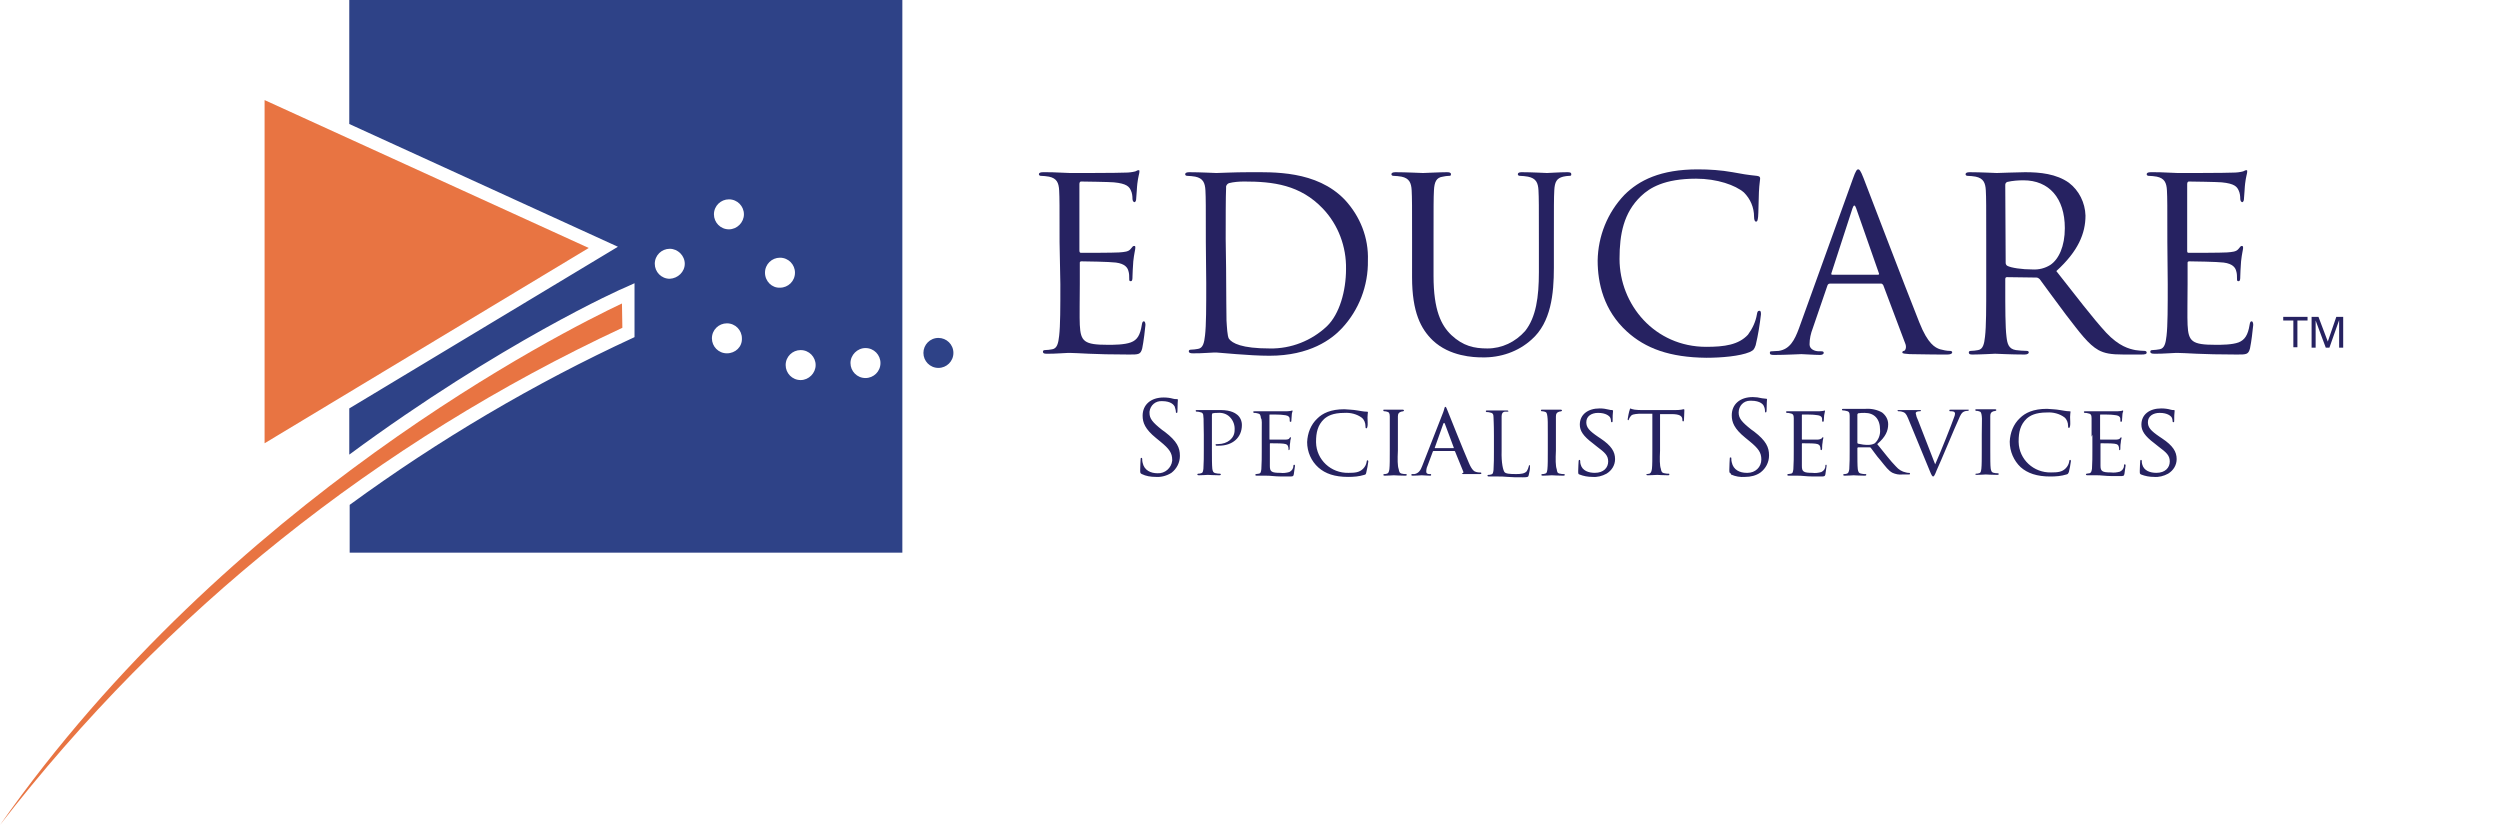 <?xml version="1.0" encoding="utf-8"?>
<!-- Generator: Adobe Illustrator 24.0.1, SVG Export Plug-In . SVG Version: 6.00 Build 0)  -->
<svg version="1.1" id="Layer_1" xmlns="http://www.w3.org/2000/svg" xmlns:xlink="http://www.w3.org/1999/xlink" x="0px" y="0px"
	 viewBox="0 0 617 203.6" style="enable-background:new 0 0 617 203.6;" xml:space="preserve">
<style type="text/css">
	.st0{fill-rule:evenodd;clip-rule:evenodd;fill:#2E4287;}
	.st1{fill:#E87442;}
	.st2{fill-rule:evenodd;clip-rule:evenodd;fill:#262261;}
	.st3{fill:#262261;}
</style>
<title>Educare-Specialist-Logo</title>
<path class="st0" d="M86.2,0v30.6l66.3,30.3l-66.3,39.9v11.4c37.4-27.6,67.5-41.1,68.2-41.3l2.2-1v13.3l-0.2,0.1
	c-24.7,11.4-48.2,25.3-70.1,41.3v11.8h136.4V0H86.2z M165.3,68.8c-2.1,0-3.7-1.7-3.7-3.7c0-2.1,1.7-3.7,3.7-3.7s3.7,1.7,3.7,3.7
	c0,0,0,0,0,0C169,67.1,167.3,68.7,165.3,68.8 M179.4,87.2c-2.1,0-3.7-1.7-3.7-3.7c0-2.1,1.7-3.7,3.7-3.7c2.1,0,3.7,1.7,3.7,3.7
	c0,0,0,0,0,0C183.2,85.6,181.5,87.2,179.4,87.2 M179.9,56.6c-2.1,0-3.7-1.7-3.7-3.7c0-2.1,1.7-3.7,3.7-3.7c2.1,0,3.7,1.7,3.7,3.7
	c0,0,0,0,0,0C183.6,54.9,181.9,56.6,179.9,56.6 M188.8,67.3c0-2.1,1.7-3.7,3.7-3.7c2.1,0,3.7,1.7,3.7,3.7c0,2.1-1.7,3.7-3.7,3.7
	c0,0,0,0,0,0C190.5,71.1,188.8,69.4,188.8,67.3 M197.6,93.8c-2.1,0-3.7-1.7-3.7-3.7c0-2.1,1.7-3.7,3.7-3.7c2.1,0,3.7,1.7,3.7,3.7
	c0,0,0,0,0,0C201.3,92.1,199.6,93.8,197.6,93.8 M213.6,93.3c-2.1,0-3.7-1.7-3.7-3.7s1.7-3.7,3.7-3.7c2.1,0,3.7,1.7,3.7,3.7
	C217.3,91.7,215.6,93.3,213.6,93.3C213.6,93.3,213.6,93.3,213.6,93.3 M235.3,87.1c0,2.1-1.7,3.7-3.7,3.7c-2.1,0-3.7-1.7-3.7-3.7
	c0-2,1.6-3.7,3.7-3.7C233.6,83.4,235.3,85,235.3,87.1L235.3,87.1"/>
<polygon class="st1" points="65.3,24.7 65.3,109.4 145.3,61.2 "/>
<path class="st1" d="M153.5,74.9C139.1,81.7,56.4,123.2,0,203.6C40.7,151,93.3,109,153.6,80.9L153.5,74.9z"/>
<path class="st2" d="M281.8,117c-0.4-0.2-0.4-0.3-0.4-1c0-1.3,0.1-2.3,0.1-2.6c0-0.4,0.1-0.4,0.2-0.4c0.1,0,0.2,0.1,0.2,0.3
	c0,0.3,0,0.6,0.1,0.9c0.4,1.9,2,2.6,3.7,2.6c1.8,0.1,3.4-1.3,3.6-3.1c0-0.1,0-0.2,0-0.2c0-1.7-0.7-2.7-2.9-4.5l-1.1-0.9
	c-2.7-2.2-3.3-3.8-3.3-5.5c0-2.7,2-4.5,5.2-4.5c0.8,0,1.6,0.1,2.3,0.3c0.3,0.1,0.6,0.1,0.9,0.1c0.2,0,0.3,0,0.3,0.2s-0.1,1-0.1,2.6
	c0,0.4,0,0.6-0.2,0.6c-0.2,0-0.2-0.1-0.2-0.3c0-0.4-0.2-0.9-0.3-1.3c-0.2-0.3-0.8-1.3-3.1-1.3c-1.6-0.1-2.9,1-3.1,2.6
	c0,0.1,0,0.2,0,0.3c0,1.4,0.7,2.3,3.1,4.2l0.7,0.5c3,2.3,3.7,3.9,3.7,5.9c0,1.7-0.8,3.2-2.1,4.2c-1.1,0.7-2.5,1.1-3.8,1
	C284,117.7,282.8,117.5,281.8,117 M297.1,107.3v3.8c0,1.5,0,3.1-0.1,4.6c-0.1,0.6-0.1,1-0.6,1.1c-0.2,0.1-0.4,0.1-0.7,0.1
	c-0.1,0-0.2,0.1-0.2,0.2c0,0,0,0,0,0c0,0.1,0.1,0.2,0.4,0.2c0.7,0,2.1-0.1,2.2-0.1s1.6,0.1,2.8,0.1c0.3,0,0.4-0.1,0.4-0.2
	c0-0.1-0.1-0.2-0.2-0.2c0,0,0,0,0,0c-0.3,0-0.7,0-1-0.1c-0.7-0.1-0.8-0.5-0.9-1.1c-0.1-0.9-0.1-2.6-0.1-4.6v-8.7
	c0-0.2,0.1-0.4,0.2-0.4c0.4-0.1,0.8-0.1,1.2-0.1c1.1-0.1,2.2,0.2,3,1c0.9,0.9,1.3,2.1,1.2,3.3c0,1.9-1.7,3.4-4.1,3.4
	c-0.5,0-0.6,0-0.6,0.2c0,0.1,0.1,0.2,0.2,0.2h0.6c3.4,0,5.7-2,5.7-5.1c0-1-0.4-1.9-1.1-2.5c-0.4-0.3-1.4-1.2-4.2-1.2
	c-1,0-2.7,0-3.1,0c-0.2,0-1.6,0-2.6,0c-0.3,0-0.4,0-0.4,0.2c0,0.1,0.1,0.2,0.2,0.2c0.3,0,0.5,0,0.8,0.1c0.7,0.1,0.9,0.4,0.9,1.2
	C297.1,103.5,297,104.1,297.1,107.3 M311.4,107.4v3.8c0,1.5,0,3.1-0.1,4.6c-0.1,0.6-0.1,1-0.6,1.1c-0.2,0-0.5,0.1-0.7,0.1
	c-0.1,0-0.2,0.1-0.2,0.2c0,0,0,0,0,0c0,0.1,0.1,0.2,0.4,0.2c0.2,0,0.8,0,1.3,0c0.4,0,0.9,0,1,0c0.3,0,0.9,0,1.8,0.1s2.2,0.1,3.8,0.1
	c0.9,0,1.1,0,1.2-0.5c0.1-0.7,0.2-1.4,0.3-2.1c0-0.1,0-0.3-0.2-0.3c-0.1,0-0.2,0.1-0.2,0.3c0,0.7-0.4,1.2-1,1.5
	c-0.7,0.2-1.5,0.3-2.2,0.2c-2.2,0-2.6-0.3-2.6-1.7c0-0.4,0-2.9,0-3.6v-1.8c0-0.1,0-0.2,0.1-0.2c0.4,0,2.7,0,3.3,0.1
	c0.9,0.1,1,0.4,1.1,0.7c0.1,0.2,0.1,0.5,0.1,0.7c0,0.1,0,0.2,0.1,0.2s0.2-0.2,0.2-0.4s0-1,0.1-1.4c0-0.4,0.1-0.8,0.2-1.2
	c0-0.1,0-0.2-0.1-0.2s-0.2,0.1-0.3,0.3s-0.5,0.3-1.1,0.3s-3.4,0-3.7,0c-0.1,0-0.1-0.1-0.1-0.2v-5.8c0-0.1,0-0.2,0.1-0.2
	c0.3,0,2.8,0,3.2,0.1c1.2,0.1,1.4,0.3,1.6,0.6c0.1,0.2,0.1,0.5,0.1,0.8c0,0.2,0,0.3,0.2,0.3c0.2,0,0.2-0.1,0.2-0.2
	c0-0.3,0.1-1.2,0.1-1.4c0-0.6,0.2-0.9,0.2-1s0-0.2-0.1-0.2c-0.1,0-0.2,0.1-0.3,0.1s-0.6,0.1-1,0.1c-0.4,0-5.1,0-5.3,0s-1.5,0-2.6,0
	c-0.3,0-0.4,0-0.4,0.2c0,0.1,0.1,0.2,0.2,0.2c0.3,0,0.5,0,0.8,0.1c0.7,0.1,0.8,0.4,0.9,1.2C311.5,103.6,311.4,104.1,311.4,107.4
	 M325.4,115.4c1.7,1.5,4,2.3,7.3,2.3c1.4,0,2.7-0.1,4-0.5c0.4-0.1,0.4-0.2,0.5-0.6c0.2-0.9,0.4-1.8,0.5-2.7c0-0.2-0.1-0.3-0.2-0.3
	c-0.1,0-0.2,0.1-0.2,0.3c-0.1,0.7-0.4,1.3-0.9,1.8c-0.9,0.9-2,1-3.6,1c-4.3,0.1-7.9-3.2-8-7.5c0-0.1,0-0.1,0-0.2
	c0-2.2,0.4-4.1,2-5.6c0.8-0.7,2.1-1.5,5-1.5c1.5-0.1,3.1,0.3,4.3,1.2c0.6,0.5,0.9,1.3,0.9,2.1c0,0.3,0,0.5,0.2,0.5
	c0.2,0,0.2-0.1,0.3-0.5s0-1.5,0-2.2s0.1-1,0.1-1.2s-0.1-0.2-0.3-0.2c-0.8,0-1.5-0.2-2.3-0.3c-1.1-0.2-2.1-0.2-3.2-0.3
	c-3.4,0-5.4,1-6.7,2.3c-1.6,1.5-2.4,3.6-2.5,5.8C322.6,111.5,323.6,113.8,325.4,115.4 M345,111.2v-3.8c0-3.3,0-3.9,0-4.6
	s0.2-1,0.8-1.2c0.2,0,0.4-0.1,0.5-0.1c0.1,0,0.2-0.1,0.2-0.2c0-0.1-0.1-0.2-0.4-0.2c-0.7,0-2.1,0-2.2,0s-1.5,0-2.2,0
	c-0.3,0-0.3,0-0.3,0.2c0,0.1,0.1,0.2,0.2,0.2c0.2,0,0.4,0,0.7,0.1c0.5,0.1,0.7,0.4,0.7,1.2s0,1.3,0,4.6v3.8c0,2.1,0,3.7-0.1,4.6
	c-0.1,0.6-0.2,1-0.6,1.1c-0.2,0.1-0.5,0.1-0.7,0.1c-0.1,0-0.2,0.1-0.2,0.2c0,0,0,0,0,0c0,0.1,0.1,0.2,0.4,0.2c0.7,0,2.1-0.1,2.2-0.1
	s1.5,0.1,2.8,0.1c0.3,0,0.4-0.1,0.4-0.2c0-0.1-0.1-0.2-0.2-0.2c0,0,0,0,0,0c-0.3,0-0.7,0-1-0.1c-0.6-0.1-0.7-0.5-0.8-1.1
	C344.9,115,344.9,113.3,345,111.2 M358.5,110.6h-4.3c-0.1,0-0.1,0-0.1-0.1l2.1-5.9c0.1-0.3,0.3-0.3,0.4,0l2.2,5.9
	c0,0.1,0,0.1-0.1,0.1 M356.2,101.7L351,115c-0.4,1.1-0.9,1.8-1.9,2c-0.2,0-0.5,0-0.6,0c-0.1,0-0.2,0.1-0.2,0.2
	c0,0.1,0.1,0.2,0.4,0.2c0.9,0,2-0.1,2.2-0.1c0.2,0,1.5,0.1,2,0.1c0.2,0,0.3,0,0.3-0.2s0-0.2-0.2-0.2h-0.2c-0.4,0-0.8-0.1-0.8-0.6
	c0-0.5,0.1-1,0.3-1.4l1.3-3.5c0-0.1,0.1-0.2,0.2-0.2h5.1c0.1,0,0.1,0,0.2,0.1l2,4.9c0.1,0.2,0.1,0.4-0.1,0.5c0,0,0,0-0.1,0
	c-0.1,0-0.1,0-0.1,0.1s0.4,0.1,0.8,0.1c1.5,0,3.2,0,3.5,0s0.5,0,0.5-0.2s-0.2-0.2-0.3-0.2c-0.3,0-0.6,0-0.9-0.1
	c-0.5-0.1-1.1-0.4-1.9-2.3c-1.4-3.2-4.9-12-5.3-13c-0.2-0.5-0.3-0.8-0.5-0.8S356.5,100.9,356.2,101.7 M370.6,111.2v-3.8
	c0-3.3,0-3.9,0-4.6s0.2-1.1,0.8-1.2h0.7c0.1,0,0.2-0.1,0.2-0.1s-0.1-0.2-0.3-0.2c-0.7,0-2.3,0-2.4,0c-0.1,0-1.5,0-2.5,0
	c-0.3,0-0.4,0-0.4,0.2c0,0.1,0.1,0.2,0.2,0.2c0.3,0,0.5,0,0.8,0.1c0.7,0.1,0.9,0.4,0.9,1.2s0.1,1.3,0.1,4.6v3.8c0,1.5,0,3.1-0.1,4.6
	c-0.1,0.6-0.1,1-0.6,1.1c-0.2,0.1-0.5,0.1-0.7,0.1c-0.1,0-0.2,0.1-0.2,0.2c0,0,0,0,0,0c0,0.1,0.1,0.2,0.4,0.2s0.8,0,1.3,0
	s0.8,0,0.9,0c0.7,0,1.4,0,2.4,0.1s2.3,0.1,3.8,0.1c1.2,0,1.3-0.1,1.4-0.6c0.2-0.7,0.3-1.4,0.3-2.1c0-0.2,0-0.3-0.1-0.3
	s-0.2,0.1-0.2,0.3c-0.1,0.4-0.3,0.9-0.5,1.2c-0.5,0.6-1.5,0.7-2.6,0.7c-1.7,0-2.6-0.1-2.9-0.5S370.5,114.4,370.6,111.2 M384,111.2
	v-3.8c0-3.3,0-3.9,0-4.6s0.2-1,0.8-1.2c0.2,0,0.4-0.1,0.5-0.1c0.1,0,0.2-0.1,0.2-0.2c0-0.1-0.1-0.2-0.4-0.2c-0.7,0-2.1,0-2.2,0
	c-0.1,0-1.5,0-2.2,0c-0.3,0-0.4,0-0.4,0.2c0,0.1,0.1,0.2,0.2,0.2c0.2,0,0.4,0,0.7,0.1c0.5,0.1,0.6,0.4,0.7,1.2s0.1,1.3,0.1,4.6v3.8
	c0,2.1,0,3.7-0.1,4.6c-0.1,0.6-0.1,1-0.6,1.1c-0.2,0.1-0.5,0.1-0.7,0.1c-0.1,0-0.2,0.1-0.2,0.2c0,0,0,0,0,0c0,0.1,0.1,0.2,0.4,0.2
	c0.7,0,2.1-0.1,2.2-0.1s1.5,0.1,2.8,0.1c0.3,0,0.4-0.1,0.4-0.2c0-0.1-0.1-0.2-0.2-0.2c0,0,0,0,0,0c-0.3,0-0.7,0-1-0.1
	c-0.7-0.1-0.7-0.5-0.8-1.1C383.9,115,383.9,113.3,384,111.2 M389.8,117.1c1,0.4,2.1,0.6,3.2,0.6c1.2,0.1,2.4-0.2,3.5-0.8
	c1.3-0.8,2.1-2.1,2.1-3.6c0-1.8-0.9-3.3-3.6-5.1l-0.6-0.4c-2.2-1.5-2.9-2.3-2.9-3.6c0-1.5,1.3-2.3,2.9-2.3c2,0,2.7,0.8,2.9,1
	c0.2,0.3,0.3,0.7,0.3,1c0,0.2,0,0.3,0.2,0.3c0.2,0,0.2-0.1,0.2-0.5c0-0.8,0-1.5,0.1-2.3c0-0.1-0.1-0.2-0.2-0.2c-0.3,0-0.5,0-0.8-0.1
	c-0.8-0.2-1.5-0.3-2.3-0.3c-2.9,0-4.9,1.5-4.9,4c0,1.5,0.8,2.8,3.2,4.6l1,0.8c2,1.5,2.8,2.2,2.8,3.7s-1.1,2.8-3.3,2.8
	c-1.5,0-3.1-0.5-3.5-2.1c-0.1-0.3-0.1-0.5-0.1-0.8c0-0.2-0.1-0.3-0.2-0.3s-0.2,0.1-0.2,0.4c0,0.4-0.1,1.2-0.1,2.3
	C389.5,116.9,389.5,117,389.8,117.1 M409.7,111.2v-9l2.8,0c2.1,0,2.6,0.5,2.7,1.2v0.2c0,0.3,0.1,0.4,0.2,0.4c0.1,0,0.2-0.1,0.2-0.3
	s0.1-1.8,0.1-2.4c0-0.1,0-0.3-0.1-0.3c-0.1,0-0.3,0-0.6,0.1c-0.5,0.1-1.1,0.1-1.6,0.1h-8.3c-0.3,0-1.1,0-1.7-0.1
	c-0.3-0.1-0.7-0.1-1-0.3c-0.1,0-0.2,0.3-0.2,0.4c-0.1,0.1-0.5,2.1-0.5,2.3c0,0.1,0.1,0.2,0.1,0.2c0.1,0,0.2,0,0.2-0.2
	c0.1-0.2,0.2-0.5,0.4-0.7c0.3-0.5,0.8-0.6,2.2-0.7l3.2,0v9c0,2.1,0,3.7-0.1,4.6c-0.1,0.6-0.2,1-0.6,1.2c-0.2,0-0.4,0.1-0.6,0.1
	c-0.1,0-0.2,0.1-0.2,0.1c0,0,0,0,0,0c0,0.1,0.1,0.2,0.4,0.2c0.6,0,2.2-0.1,2.3-0.1c0.1,0,1.5,0.1,2.7,0.1c0.2,0,0.3-0.1,0.3-0.2
	s0-0.2-0.2-0.2c-0.3,0-0.7,0-1-0.1c-0.7-0.1-0.8-0.5-0.9-1.1C409.6,114.9,409.6,113.3,409.7,111.2 M427.2,117.1
	c1.1,0.5,2.3,0.7,3.5,0.6c1.3,0,2.7-0.3,3.8-1.1c1.3-1,2.1-2.5,2.1-4.2c0-2-0.7-3.6-3.7-5.9l-0.7-0.5c-2.4-1.9-3.1-2.8-3.1-4.2
	c0-1.6,1.2-2.9,2.8-2.9c0.1,0,0.2,0,0.3,0c2.3,0,3,1,3.1,1.3c0.2,0.4,0.3,0.8,0.3,1.3c0,0.2,0.1,0.3,0.2,0.3s0.2-0.2,0.2-0.6
	c0-1.7,0.1-2.5,0.1-2.6s0-0.2-0.3-0.2c-0.3,0-0.6-0.1-0.9-0.1c-0.8-0.2-1.6-0.3-2.3-0.3c-3.2,0-5.2,1.8-5.2,4.5
	c0,1.7,0.6,3.3,3.3,5.5l1.1,0.9c2.2,1.8,2.9,2.8,2.9,4.5c0,1.9-1.5,3.3-3.4,3.3c-0.1,0-0.2,0-0.2,0c-1.7,0-3.3-0.7-3.7-2.6
	c-0.1-0.3-0.1-0.6-0.1-0.9c0-0.2,0-0.3-0.2-0.3s-0.2,0.1-0.2,0.4s-0.1,1.4-0.1,2.6c0,0.7,0,0.8,0.4,1 M442.7,107.4v3.8
	c0,1.5,0,3.1-0.1,4.6c-0.1,0.6-0.1,1-0.6,1.1c-0.2,0-0.5,0.1-0.7,0.1c-0.1,0-0.2,0.1-0.2,0.2c0,0.1,0.1,0.2,0.4,0.2
	c0.2,0,0.9,0,1.3,0s0.9,0,0.9,0c0.3,0,0.9,0,1.8,0.1c0.9,0.1,2.2,0.1,3.8,0.1c0.8,0,1.1,0,1.2-0.5c0.1-0.7,0.2-1.4,0.3-2.1
	c0-0.1,0-0.3-0.1-0.3c-0.2,0-0.2,0.1-0.2,0.3c0,0.7-0.4,1.2-1,1.5c-0.7,0.2-1.5,0.3-2.2,0.2c-2.2,0-2.6-0.3-2.6-1.7
	c0-0.4,0-2.9,0-3.6v-1.8c0-0.1,0-0.2,0.1-0.2c0.4,0,2.7,0,3.3,0.1c0.8,0.1,1,0.4,1.1,0.7c0.1,0.2,0.1,0.5,0.1,0.7
	c0,0.1,0.1,0.2,0.2,0.2c0.1,0,0.2-0.2,0.2-0.4s0-1,0.1-1.4c0-0.4,0.1-0.8,0.2-1.2c0-0.1,0-0.2-0.1-0.2c-0.1,0-0.2,0.1-0.3,0.3
	c-0.2,0.1-0.5,0.3-1.1,0.3c-0.5,0-3.4,0-3.7,0c-0.1,0-0.1-0.1-0.1-0.2v-5.8c0-0.1,0-0.2,0.1-0.2c0.3,0,2.8,0,3.2,0.1
	c1.2,0.1,1.4,0.3,1.6,0.6c0.1,0.2,0.1,0.5,0.1,0.8c0,0.2,0.1,0.3,0.2,0.3s0.2-0.1,0.2-0.2c0-0.3,0.1-1.2,0.1-1.4
	c0.1-0.6,0.2-0.9,0.2-1s0-0.2-0.1-0.2c-0.1,0-0.2,0.1-0.3,0.1c-0.2,0-0.6,0.1-1,0.1c-0.4,0-5.1,0-5.3,0s-1.6,0-2.6,0
	c-0.2,0-0.3,0-0.3,0.2c0,0.1,0.1,0.2,0.2,0.2c0.3,0,0.5,0,0.8,0.1c0.7,0.1,0.9,0.4,0.9,1.2C442.7,103.6,442.7,104.1,442.7,107.4
	 M458.4,109.2v-6.9c0-0.1,0.1-0.2,0.2-0.3c0.5-0.1,1.1-0.1,1.6-0.1c2.4,0,3.8,1.5,3.8,4.2c0.1,1.2-0.4,2.5-1.3,3.3
	c-0.5,0.3-1.1,0.4-1.7,0.4c-0.8,0-1.6-0.1-2.4-0.3C458.5,109.5,458.4,109.4,458.4,109.2 M456.5,107.4v3.8c0,1.5,0,3.1-0.1,4.6
	c-0.1,0.6-0.2,1-0.6,1.1c-0.2,0.1-0.5,0.1-0.7,0.1c-0.1,0-0.2,0.1-0.2,0.2c0,0,0,0,0,0c0,0.1,0.1,0.2,0.4,0.2c0.7,0,2.2-0.1,2.2-0.1
	c0,0,1.5,0.1,2.7,0.1c0.3,0,0.4-0.1,0.4-0.2s0-0.2-0.2-0.2c-0.3,0-0.7,0-1-0.1c-0.7-0.1-0.8-0.5-0.9-1.1c-0.1-0.9-0.1-2.5-0.1-4.6
	v-0.6c0-0.1,0.1-0.2,0.2-0.2l2.8,0c0.1,0,0.2,0,0.3,0.1c0.5,0.6,1.4,2,2.4,3.1c1.3,1.6,2,2.6,3,3.1c0.7,0.3,1.5,0.5,2.4,0.4h1.4
	c0.4,0,0.5,0,0.5-0.2c0-0.1-0.1-0.2-0.2-0.2c-0.3,0-0.5,0-0.8-0.1c-1-0.2-1.8-0.7-2.5-1.5c-1.3-1.3-2.8-3.3-4.6-5.5
	c2.1-1.8,2.7-3.3,2.7-4.9c0-1.2-0.6-2.2-1.5-2.9c-1.2-0.7-2.7-1-4.1-0.9c-0.7,0-2.5,0-2.8,0c-0.2,0-1.6,0-2.6,0
	c-0.3,0-0.4,0-0.4,0.2c0,0.1,0.1,0.2,0.2,0.2c0.3,0,0.5,0,0.8,0.1c0.7,0.1,0.9,0.4,0.9,1.2S456.5,104.1,456.5,107.4 M477.6,114.6
	l-4.2-10.8c-0.3-0.6-0.5-1.2-0.6-1.8c0-0.2,0.1-0.3,0.3-0.4c0.3-0.1,0.5-0.1,0.8-0.1c0.1,0,0.2-0.1,0.2-0.2c0,0,0,0,0,0
	c0-0.1-0.2-0.1-0.6-0.1c-0.9,0-1.8,0-2,0c-0.2,0-1.5,0-2.6,0c-0.3,0-0.6,0-0.6,0.1c0,0.1,0.1,0.2,0.2,0.2c0,0,0,0,0,0
	c0.3,0,0.6,0,0.9,0.1c0.7,0.2,1,0.4,1.5,1.6l5.4,13.1c0.4,1,0.6,1.3,0.8,1.3s0.4-0.3,0.9-1.6c0.5-1.1,1.5-3.4,2.8-6.5
	c1.1-2.6,2.2-5.2,2.5-5.8c0.6-1.5,0.9-1.8,1.2-2c0.3-0.2,0.7-0.3,1.1-0.3c0.2,0,0.3-0.1,0.3-0.2s-0.1-0.1-0.4-0.1
	c-0.6,0-1.6,0-1.7,0c-0.3,0-1.3,0-2.2,0c-0.4,0-0.5,0-0.5,0.2s0.1,0.2,0.3,0.2c0.3,0,0.5,0,0.8,0.1c0.2,0.1,0.3,0.3,0.3,0.5
	c0,0.3-0.1,0.5-0.2,0.8C481.8,104.4,478.9,111.7,477.6,114.6 M491.2,111.1v-3.8c0-3.3,0-3.9,0-4.6s0.2-1,0.8-1.2
	c0.2,0,0.4-0.1,0.5-0.1c0.1,0,0.2-0.1,0.2-0.2c0-0.1-0.1-0.2-0.4-0.2c-0.7,0-2.1,0-2.2,0s-1.5,0-2.2,0c-0.3,0-0.4,0-0.4,0.2
	c0,0.1,0.1,0.2,0.2,0.2c0.2,0,0.5,0,0.7,0.1c0.5,0.1,0.6,0.4,0.7,1.2s0,1.3,0,4.6v3.8c0,2.1,0,3.7-0.1,4.6c-0.1,0.6-0.1,1-0.6,1.1
	c-0.2,0.1-0.5,0.1-0.7,0.1c-0.1,0-0.2,0.1-0.2,0.1c0,0,0,0,0,0c0,0.1,0.1,0.2,0.4,0.2c0.7,0,2-0.1,2.2-0.1s1.5,0.1,2.8,0.1
	c0.3,0,0.4-0.1,0.4-0.2c0-0.1-0.1-0.2-0.2-0.2c0,0,0,0,0,0c-0.3,0-0.7,0-1-0.1c-0.6-0.1-0.7-0.5-0.8-1.1
	C491.2,114.8,491.2,113.2,491.2,111.1 M498.7,115.3c1.7,1.5,4,2.3,7.3,2.3c1.4,0,2.7-0.1,4-0.5c0.4-0.1,0.4-0.2,0.6-0.6
	c0.2-0.9,0.4-1.8,0.5-2.7c0-0.2-0.1-0.3-0.2-0.3s-0.2,0.1-0.2,0.3c-0.1,0.7-0.4,1.3-0.9,1.8c-0.9,0.9-2,1-3.6,1
	c-4.3,0.1-7.9-3.2-8-7.5c0-0.1,0-0.1,0-0.2c0-2.2,0.4-4.1,2-5.6c0.8-0.7,2.1-1.5,5-1.5c1.5-0.1,3.1,0.3,4.3,1.2
	c0.6,0.5,0.9,1.3,0.9,2.1c0,0.3,0,0.5,0.2,0.5s0.2-0.1,0.3-0.5s0-1.5,0-2.2s0.1-1,0.1-1.2s0-0.2-0.3-0.2c-0.8,0-1.5-0.2-2.3-0.3
	c-1.1-0.2-2.1-0.2-3.2-0.3c-3.4,0-5.4,1-6.7,2.3c-1.6,1.5-2.4,3.6-2.5,5.8C496,111.4,497,113.7,498.7,115.3 M516.4,107.3v3.8
	c0,1.5,0,3.1-0.1,4.6c-0.1,0.6-0.2,1-0.6,1.1c-0.2,0-0.5,0.1-0.7,0.1c-0.1,0-0.2,0.1-0.2,0.2c0,0,0,0,0,0c0,0.1,0.1,0.2,0.4,0.2
	c0.2,0,0.9,0,1.3,0s0.9,0,1,0c0.3,0,0.9,0,1.8,0.1c0.9,0.1,2.2,0.1,3.8,0.1c0.9,0,1.1,0,1.2-0.5c0.1-0.7,0.2-1.4,0.3-2.1
	c0-0.1,0-0.3-0.2-0.3s-0.2,0.1-0.2,0.3c0,0.7-0.4,1.2-1,1.5c-0.7,0.2-1.5,0.3-2.2,0.2c-2.2,0-2.6-0.3-2.6-1.7c0-0.4,0-2.9,0-3.6
	v-1.7c0-0.1,0-0.2,0.1-0.2c0.4,0,2.7,0,3.3,0.1c0.9,0.1,1,0.4,1.1,0.7c0.1,0.2,0.1,0.5,0.1,0.7c0,0.1,0,0.2,0.1,0.2
	c0.2,0,0.2-0.2,0.2-0.4s0-1,0.1-1.4c0-0.4,0.1-0.8,0.2-1.2c0-0.1-0.1-0.2-0.1-0.2s-0.2,0.1-0.3,0.3s-0.6,0.3-1.1,0.3
	c-0.5,0-3.4,0-3.7,0c-0.1,0-0.1-0.1-0.1-0.2v-5.8c0-0.1,0-0.2,0.1-0.2c0.3,0,2.8,0,3.2,0.1c1.2,0.1,1.4,0.3,1.6,0.6
	c0.1,0.2,0.1,0.5,0.1,0.8c0,0.2,0,0.3,0.2,0.3c0.1,0,0.2-0.1,0.2-0.2c0-0.3,0.1-1.2,0.1-1.4c0-0.6,0.2-0.9,0.2-1s0-0.2-0.1-0.2
	s-0.2,0.1-0.3,0.1s-0.6,0.1-1,0.1s-5.1,0-5.3,0c-0.1,0-1.6,0-2.6,0c-0.3,0-0.4,0-0.4,0.2c0,0.1,0.1,0.2,0.2,0.2c0.3,0,0.5,0,0.8,0.1
	c0.7,0.1,0.9,0.4,0.9,1.2s0,1.3,0,4.6 M528.4,117.1c1,0.4,2.1,0.6,3.2,0.6c1.2,0.1,2.4-0.2,3.5-0.8c1.3-0.8,2.1-2.1,2.1-3.6
	c0-1.8-0.9-3.3-3.6-5.1l-0.6-0.4c-2.2-1.5-2.9-2.3-2.9-3.6c0-1.5,1.3-2.3,2.9-2.3c2,0,2.7,0.8,2.9,1c0.2,0.3,0.3,0.7,0.3,1
	c0,0.2,0,0.3,0.2,0.3s0.2-0.1,0.2-0.5c0-0.8,0-1.5,0.1-2.3c0-0.1,0-0.2-0.2-0.2c-0.3,0-0.5,0-0.8-0.1c-0.7-0.2-1.5-0.3-2.3-0.3
	c-2.9,0-4.9,1.5-4.9,4c0,1.5,0.8,2.8,3.2,4.6l1,0.8c2,1.5,2.8,2.2,2.8,3.7s-1.1,2.8-3.3,2.8c-1.5,0-3.1-0.5-3.5-2.1
	c-0.1-0.3-0.1-0.5-0.1-0.8c0-0.2-0.1-0.3-0.2-0.3s-0.2,0.1-0.2,0.4c0,0.4-0.1,1.2-0.1,2.3C528.1,116.9,528.1,116.9,528.4,117.1"/>
<path class="st2" d="M261.5,59.8c0-9.2,0-10.9-0.1-12.8c-0.1-1.9-0.6-3-2.5-3.4c-0.7-0.1-1.3-0.2-2-0.2c-0.2,0-0.5-0.1-0.5-0.4
	s0.3-0.5,1-0.5c1.4,0,3,0,4.3,0.1l2.4,0.1c0.4,0,12.2,0,13.6-0.1c0.9,0,1.7-0.1,2.5-0.3c0.3-0.1,0.5-0.3,0.8-0.3
	c0.3,0,0.2,0.2,0.2,0.5s-0.3,1.1-0.5,2.8c-0.1,0.6-0.2,3.2-0.3,3.9c0,0.3-0.2,0.7-0.4,0.7c-0.2,0-0.5-0.3-0.5-0.8
	c0-0.7-0.1-1.5-0.4-2.1c-0.4-0.9-1-1.7-4.2-2c-1-0.1-7.5-0.2-8.1-0.2c-0.2,0-0.4,0.2-0.4,0.6v16.4c0,0.4,0.1,0.6,0.4,0.6
	c0.8,0,8,0,9.4-0.1c1.4-0.1,2.3-0.2,2.8-0.8s0.6-0.8,0.9-0.8s0.3,0.1,0.3,0.5s-0.3,1.4-0.5,3.3c-0.1,1.2-0.2,3.4-0.2,3.8
	s0,1.1-0.4,1.1c-0.4,0-0.4-0.2-0.4-0.5c0-0.7,0-1.4-0.2-2c-0.2-0.8-0.8-1.8-3.1-2.1c-1.6-0.2-7.5-0.3-8.5-0.3
	c-0.2,0-0.4,0.1-0.4,0.3c0,0,0,0,0,0.1v5.2c0,2-0.1,8.9,0,10.1c0.2,4.1,1.1,4.9,6.9,4.9c1.5,0,4.1,0,5.7-0.6s2.3-1.8,2.7-4.3
	c0.1-0.6,0.2-0.9,0.5-0.9c0.3,0,0.4,0.5,0.4,0.9s-0.5,4.5-0.8,5.8c-0.4,1.5-0.9,1.5-3.2,1.5c-4.4,0-7.7-0.1-10-0.2s-3.7-0.2-4.6-0.2
	c-0.1,0-1.1,0-2.4,0.1s-2.5,0.1-3.4,0.1c-0.6,0-0.9-0.1-0.9-0.5c0-0.2,0.1-0.4,0.5-0.4c0.6,0,1.2-0.1,1.8-0.2
	c1.2-0.2,1.5-1.5,1.7-3.3c0.3-2.5,0.3-7.1,0.3-12.8L261.5,59.8z"/>
<path class="st2" d="M302.6,66.2c0,6.3,0.1,11.7,0.1,12.9c0.1,1.5,0.2,3.9,0.6,4.5c0.8,1.1,3.1,2.4,10.1,2.4
	c5.2,0.1,10.3-1.9,14.1-5.5c3.1-3,4.7-8.7,4.7-14.1c0.1-5.5-1.9-10.9-5.7-14.9c-5.6-5.9-12.3-6.7-19.4-6.7c-1.3,0-2.6,0.1-3.8,0.4
	c-0.5,0.2-0.8,0.7-0.7,1.2c-0.1,2-0.1,8.1-0.1,12.6L302.6,66.2z M297.6,59.8c0-9.2,0-10.9-0.1-12.8c-0.1-1.9-0.6-3-2.5-3.4
	c-0.7-0.1-1.3-0.2-2-0.2c-0.2,0-0.5-0.1-0.5-0.4s0.3-0.5,1-0.5c2.7,0,6.4,0.2,6.7,0.2c0.7,0,4.4-0.2,8-0.2c5.9,0,16.7-0.5,23.7,6.8
	c3.8,4.1,5.9,9.4,5.7,15c0.1,6.2-2.2,12.2-6.4,16.7c-2.5,2.7-7.9,6.8-17.9,6.8c-2.5,0-5.7-0.2-8.2-0.4c-2.5-0.2-4.6-0.4-4.9-0.4
	c-0.1,0-1.1,0-2.4,0.1c-1.2,0.1-2.5,0.1-3.4,0.1c-0.6,0-1-0.1-1-0.5c0-0.2,0.1-0.4,0.5-0.4c0.6,0,1.2-0.1,1.8-0.2
	c1.2-0.2,1.5-1.5,1.7-3.3c0.3-2.5,0.3-7.1,0.3-12.8L297.6,59.8z"/>
<path class="st2" d="M348.5,59.8c0-9.2,0-10.9-0.1-12.8c-0.1-1.9-0.6-3-2.5-3.4c-0.7-0.1-1.3-0.2-2-0.2c-0.2,0-0.5-0.1-0.5-0.4
	s0.3-0.5,1-0.5c2.7,0,6.3,0.2,6.8,0.2c0.5,0,4.1-0.2,5.9-0.2c0.6,0,1,0.1,1,0.5s-0.2,0.4-0.5,0.4c-0.5,0-1,0.1-1.5,0.2
	c-1.6,0.2-2.1,1.3-2.2,3.4c-0.1,1.9-0.1,3.6-0.1,12.8v8.3c0,8.5,1.9,12.2,4.4,14.6c2.9,2.7,5.6,3.3,8.9,3.3c3.6,0,6.9-1.6,9.3-4.3
	c2.7-3.4,3.4-8.4,3.4-14.5v-7.4c0-9.2,0-10.9-0.1-12.8s-0.6-3-2.6-3.4c-0.7-0.1-1.3-0.2-2-0.2c-0.2,0-0.5-0.1-0.5-0.4
	s0.3-0.5,0.9-0.5c2.7,0,5.9,0.2,6.3,0.2c0.4,0,3.2-0.2,5-0.2c0.7,0,1,0.1,1,0.5s-0.2,0.4-0.5,0.4c-0.5,0-1,0.1-1.5,0.2
	c-1.6,0.4-2.1,1.3-2.2,3.4c-0.1,1.9-0.1,3.6-0.1,12.8v6.3c0,6.4-0.7,13.5-5.5,17.7c-3.3,3-7.7,4.5-12.2,4.4c-2,0-8-0.2-12.2-4.2
	c-2.9-2.8-5.1-6.9-5.1-15.6L348.5,59.8z"/>
<path class="st2" d="M401.5,81.8c-5.7-5.2-7.2-11.9-7.2-17.5c0.1-6,2.4-11.8,6.6-16.2c3.6-3.6,8.9-6.3,18.1-6.3
	c2.9,0,5.8,0.2,8.6,0.7c2,0.4,4,0.7,6,0.9c0.7,0.1,0.8,0.3,0.8,0.7s-0.2,1.2-0.3,3.3c-0.1,2-0.1,5.2-0.2,6.1s-0.2,1.2-0.5,1.2
	s-0.5-0.4-0.5-1.2c0-2.3-0.9-4.4-2.5-6c-2.1-1.8-6.6-3.4-11.8-3.4c-7.9,0-11.5,2.3-13.6,4.3c-4.3,4.1-5.3,9.4-5.3,15.5
	c0,11.3,8.7,21.7,21.4,21.7c4.5,0,8-0.5,10.3-3c1.1-1.5,1.9-3.2,2.2-5c0.1-0.6,0.2-0.9,0.6-0.9c0.4,0,0.4,0.4,0.4,0.9
	c-0.3,2.6-0.7,5.1-1.3,7.6c-0.4,1.1-0.5,1.2-1.5,1.7c-2.4,1-6.9,1.4-10.7,1.4C412.1,88.2,406.1,86,401.5,81.8"/>
<path class="st2" d="M463.5,67.8c0.3,0,0.3-0.2,0.2-0.4l-5.6-16c-0.3-0.9-0.6-0.9-0.9,0l-5.2,16c-0.1,0.3,0,0.4,0.2,0.4H463.5z
	 M457.3,44.1c0.7-2,1-2.3,1.3-2.3s0.6,0.3,1.3,2.1c0.9,2.3,10.2,26.7,13.8,35.7c2.1,5.3,3.9,6.2,5.1,6.6c0.8,0.2,1.6,0.4,2.4,0.4
	c0.4,0,0.6,0.1,0.6,0.4s-0.5,0.5-1.2,0.5c-0.9,0-5.2,0-9.3-0.1c-1.1-0.1-1.8-0.1-1.8-0.4s0.2-0.4,0.4-0.4s0.7-0.6,0.4-1.6l-5.5-14.6
	c-0.1-0.2-0.3-0.4-0.5-0.4h-12.7c-0.3,0-0.5,0.2-0.6,0.5l-3.6,10.5c-0.5,1.3-0.8,2.6-0.8,4c0,1.2,1.3,1.7,2.3,1.7h0.6
	c0.4,0,0.6,0.1,0.6,0.4s-0.4,0.5-0.9,0.5c-1.4,0-4-0.2-4.6-0.2c-0.6,0-3.9,0.2-6.7,0.2c-0.8,0-1.1-0.1-1.1-0.5s0.2-0.4,0.5-0.4
	s1.2-0.1,1.7-0.1c2.7-0.4,3.9-2.6,5-5.6L457.3,44.1z"/>
<path class="st2" d="M495,64.9c0,0.3,0.2,0.6,0.4,0.7c0.9,0.5,3.6,0.9,6.2,0.9c1.6,0.1,3.1-0.3,4.4-1.1c2.1-1.4,3.6-4.6,3.6-9.1
	c0-7.4-3.9-11.8-10.2-11.8c-1.3,0-2.7,0.1-4,0.4c-0.3,0.1-0.5,0.4-0.5,0.7L495,64.9z M490.2,59.8c0-9.2,0-10.9-0.1-12.8
	s-0.6-3-2.5-3.4c-0.7-0.1-1.3-0.2-2-0.2c-0.2,0-0.5-0.1-0.5-0.4s0.3-0.5,1-0.5c2.7,0,6.4,0.2,6.7,0.2c0.6,0,5.1-0.2,7-0.2
	c3.7,0,7.7,0.4,10.8,2.6c2.5,1.9,4,4.9,4.1,8.1c0,4.4-1.8,8.8-7.2,13.7c4.9,6.2,8.9,11.5,12.3,15.2c3.2,3.4,5.7,4,7.2,4.3
	c0.8,0.1,1.5,0.2,2.3,0.2c0.3,0,0.5,0.2,0.5,0.4c0,0.4-0.4,0.5-1.4,0.5h-4.2c-3.3,0-4.8-0.3-6.3-1.1c-2.5-1.4-4.6-4.3-8-8.7
	c-2.5-3.3-5.3-7.2-6.5-8.8c-0.2-0.2-0.5-0.4-0.8-0.4l-7.3-0.1c-0.3,0-0.4,0.2-0.4,0.5v1.4c0,5.7,0,10.4,0.3,12.8
	c0.2,1.7,0.5,3,2.3,3.3c0.9,0.1,1.8,0.2,2.7,0.2c0.4,0,0.5,0.2,0.5,0.4s-0.3,0.5-1,0.5c-3.3,0-7-0.2-7.3-0.2c0,0-3.8,0.2-5.6,0.2
	c-0.6,0-0.9-0.1-0.9-0.5c0-0.2,0.1-0.4,0.5-0.4c0.6,0,1.2-0.1,1.8-0.2c1.2-0.2,1.5-1.5,1.7-3.3c0.3-2.5,0.3-7.1,0.3-12.8L490.2,59.8
	z"/>
<path class="st2" d="M534.9,59.8c0-9.2,0-10.9-0.1-12.8s-0.6-3-2.5-3.4c-0.7-0.1-1.3-0.2-2-0.2c-0.2,0-0.5-0.1-0.5-0.4
	s0.3-0.5,1-0.5c1.4,0,3,0,4.3,0.1l2.4,0.1c0.4,0,12.2,0,13.6-0.1c0.9,0,1.7-0.1,2.5-0.3c0.3-0.1,0.5-0.3,0.8-0.3s0.2,0.2,0.2,0.5
	s-0.3,1.1-0.5,2.8c-0.1,0.6-0.2,3.2-0.3,3.9c0,0.3-0.2,0.7-0.4,0.7s-0.5-0.3-0.5-0.8c0-0.7-0.1-1.5-0.4-2.1c-0.4-0.9-1-1.7-4.2-2
	c-1-0.1-7.5-0.2-8.1-0.2c-0.2,0-0.4,0.2-0.4,0.6v16.4c0,0.4,0,0.6,0.4,0.6c0.8,0,8,0,9.4-0.1c1.4-0.1,2.3-0.2,2.8-0.8
	c0.5-0.6,0.6-0.8,0.9-0.8c0.2,0,0.3,0.1,0.3,0.5s-0.3,1.4-0.5,3.3c-0.1,1.2-0.2,3.4-0.2,3.8s0,1.1-0.4,1.1c-0.4,0-0.4-0.2-0.4-0.5
	c0-0.7,0-1.4-0.2-2c-0.2-0.8-0.8-1.8-3.1-2.1c-1.6-0.2-7.5-0.3-8.5-0.3c-0.2,0-0.4,0.1-0.4,0.3c0,0,0,0,0,0.1v5.2
	c0,2-0.1,8.9,0,10.1c0.2,4.1,1.1,4.9,6.9,4.9c1.5,0,4.1,0,5.7-0.6c1.5-0.6,2.3-1.8,2.7-4.3c0.1-0.6,0.2-0.9,0.5-0.9
	c0.3,0,0.4,0.5,0.4,0.9c-0.2,1.9-0.4,3.8-0.8,5.8c-0.4,1.5-0.9,1.5-3.2,1.5c-4.4,0-7.7-0.1-10-0.2s-3.7-0.2-4.6-0.2
	c-0.1,0-1.1,0-2.4,0.1s-2.5,0.1-3.4,0.1c-0.6,0-1-0.1-1-0.5c0-0.2,0.1-0.4,0.5-0.4c0.6,0,1.2-0.1,1.8-0.2c1.2-0.2,1.5-1.5,1.7-3.3
	c0.3-2.5,0.3-7.1,0.3-12.8L534.9,59.8z"/>
<path class="st3" d="M566,85.7v-6.6h-2.5v-0.9h6v0.9H567v6.6H566z"/>
<path class="st3" d="M577.3,79l-2.4,6.8h-0.9l-2.5-6.7v6.7h-1v-7.6h1.7l2.3,6.1l2.1-6.1h1.7v7.6h-1L577.3,79z"/>
</svg>
